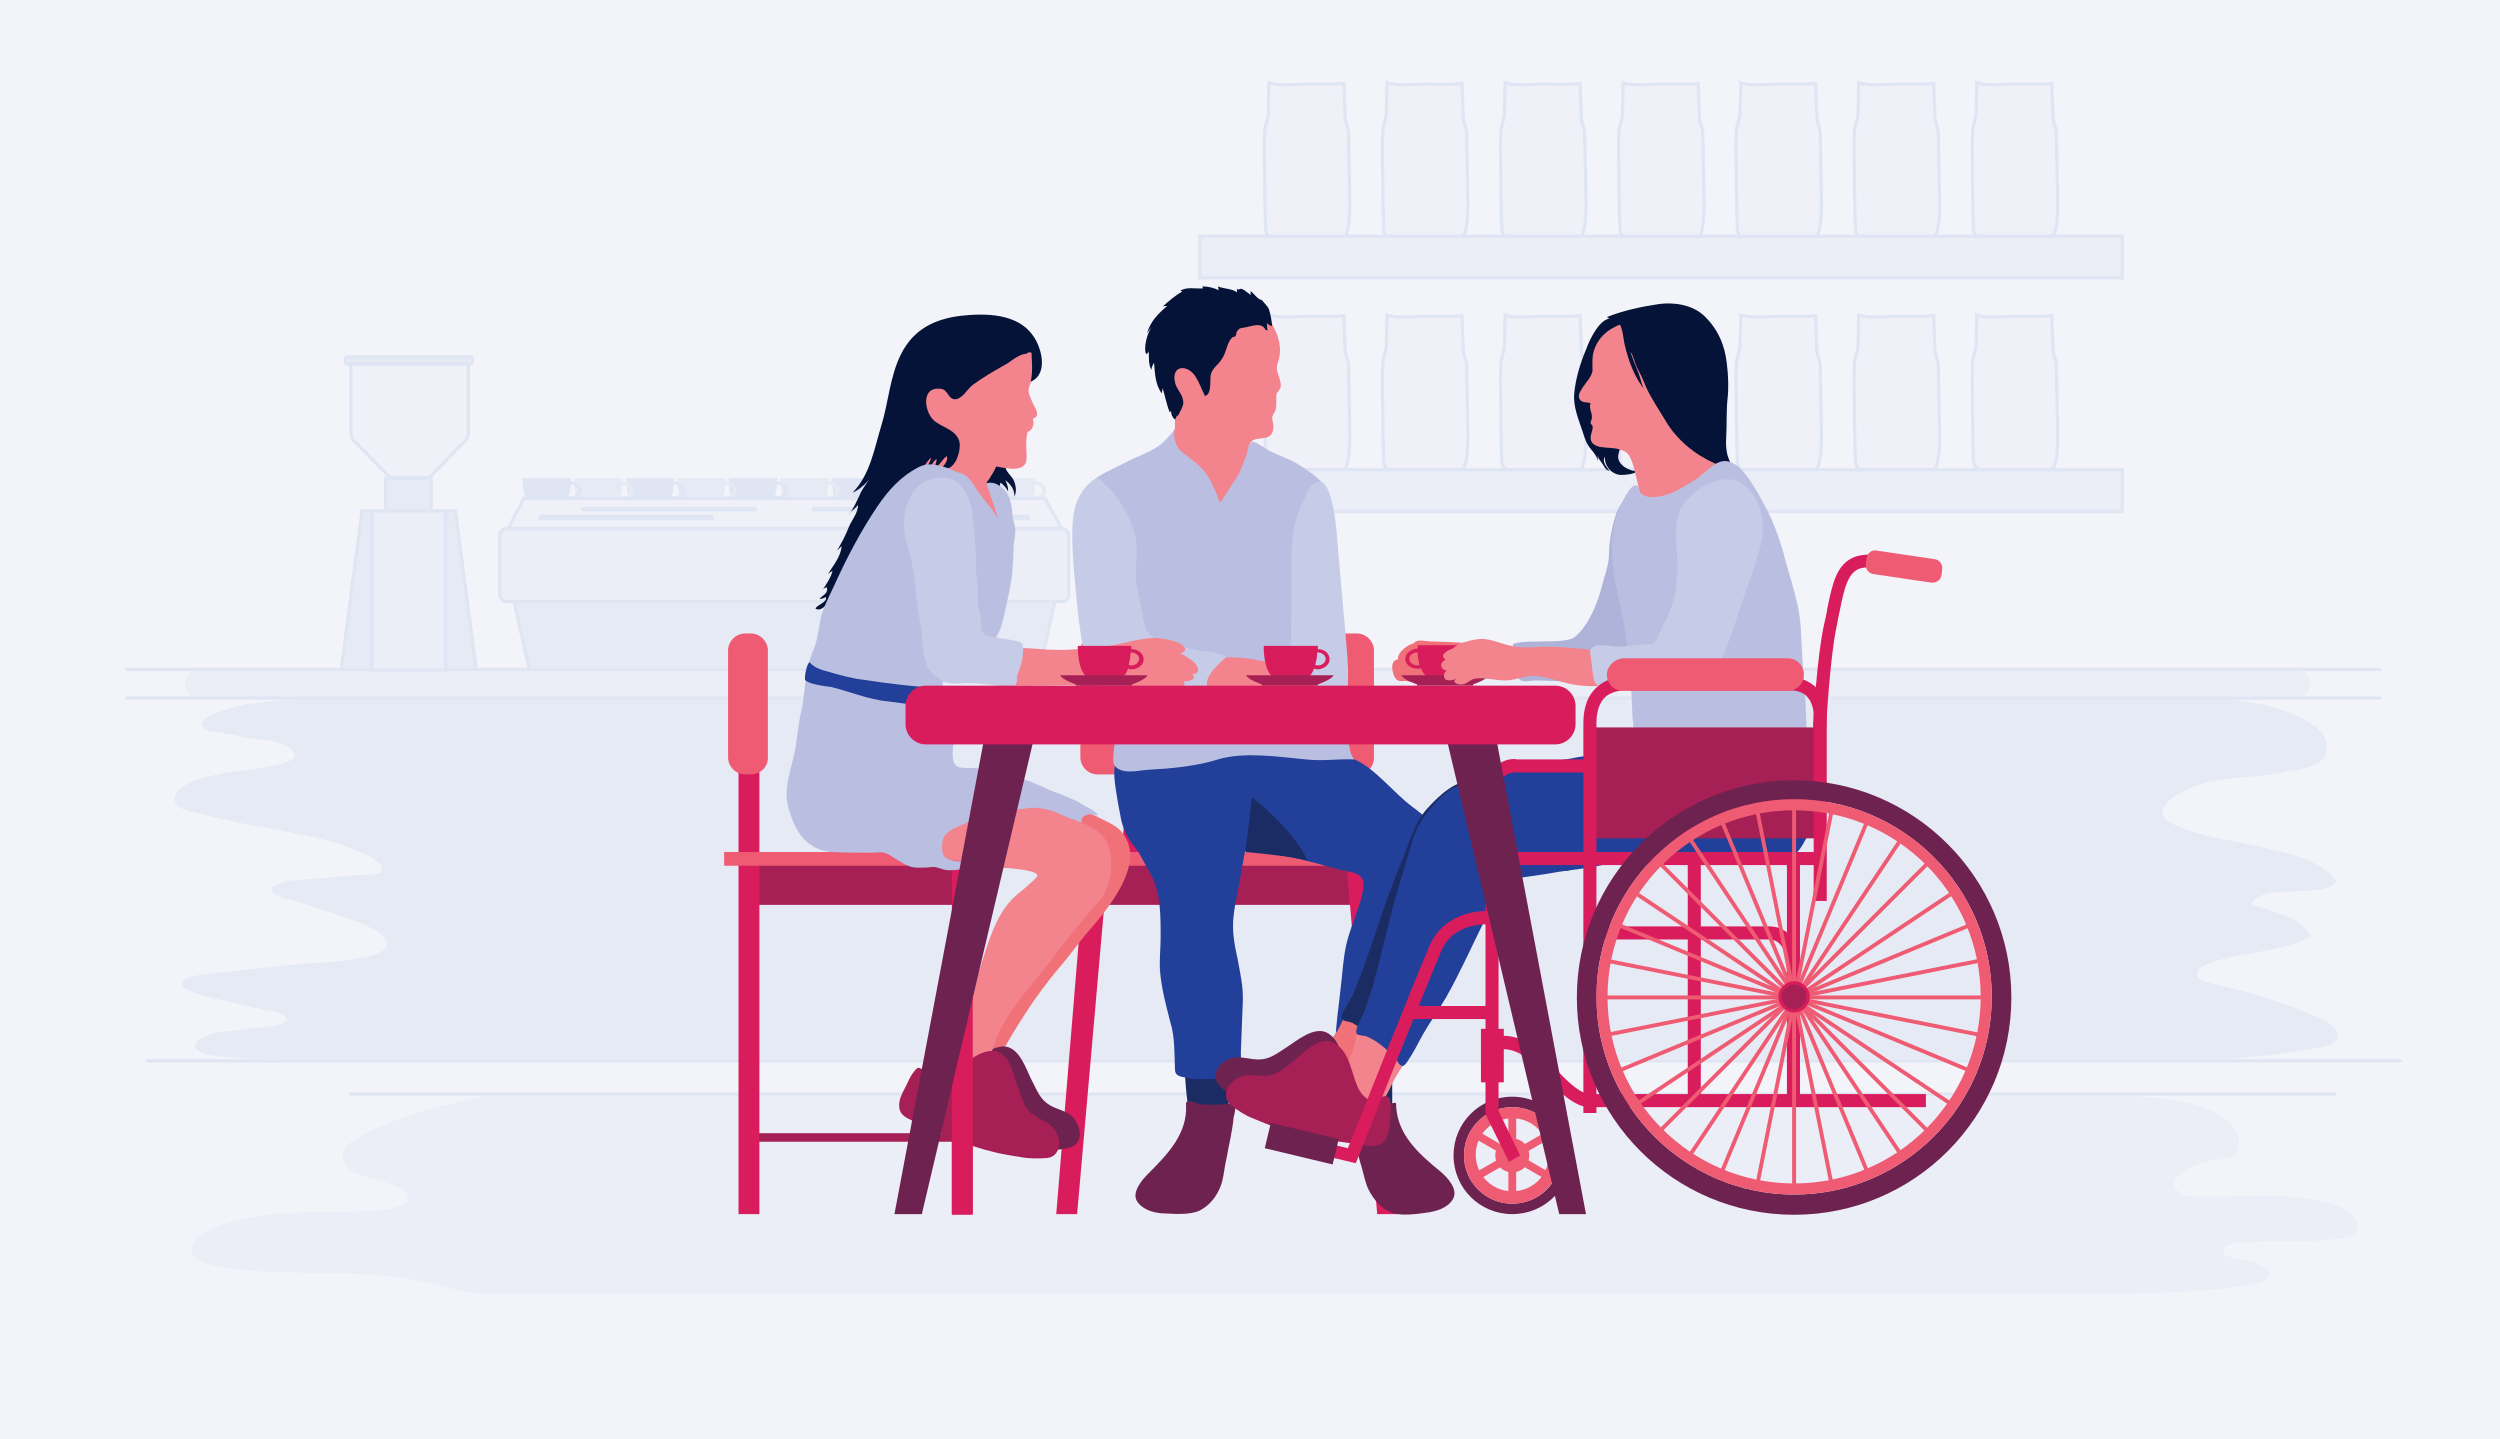 <?xml version="1.0" encoding="utf-8"?>
<!-- Generator: Adobe Illustrator 25.0.0, SVG Export Plug-In . SVG Version: 6.00 Build 0)  -->
<svg version="1.1" id="Layer_1" xmlns="http://www.w3.org/2000/svg" xmlns:xlink="http://www.w3.org/1999/xlink" x="0px" y="0px"
	 viewBox="0 0 383.2 220.6" style="enable-background:new 0 0 383.2 220.6;" xml:space="preserve">
<style type="text/css">
	.st0{fill:#F3F4FA;}
	.st1{fill:#EBEDF7;}
	.st2{fill:#F3F4FA;stroke:#E0E5F3;stroke-width:0.5;stroke-linecap:round;stroke-linejoin:round;stroke-miterlimit:10;}
	.st3{fill:#E6EAF5;}
	.st4{fill:#F0F1F8;stroke:#E0E5F3;stroke-width:0.5;stroke-miterlimit:10;}
	.st5{fill:#EBEDF7;stroke:#E0E5F3;stroke-width:0.5;stroke-miterlimit:10;}
	.st6{fill:#E6EAF5;stroke:#E0E5F3;stroke-width:0.5;stroke-miterlimit:10;}
	.st7{fill:#E0E5F3;}
	.st8{fill:#D91C5C;}
	.st9{fill:#A62055;}
	.st10{fill:#EF5B72;}
	.st11{fill:#F3848D;}
	.st12{fill:#BABFE1;}
	.st13{fill:#C6CCE7;}
	.st14{fill:#051338;}
	.st15{fill:#223F99;}
	.st16{fill:#1B2C65;}
	.st17{fill:#6D2250;}
	.st18{fill:#F17179;}
	.st19{fill:#AFB3DA;}
</style>
<g>
	<g>
		<rect x="0" y="0" class="st0" width="383.2" height="220.6"/>
		<path class="st1" d="M361.1,187.2c-0.5-1.4-2.1-2.2-3.6-2.6c-6.7-2.1-13.9-0.9-21-1.2c-0.8,0-1.5-0.1-2.2-0.5
			c-0.7-0.4-1.2-1.1-1-1.8c0.1-0.7,0.8-1.2,1.4-1.6c1.7-1,3.6-1.6,5.5-1.8c0.7-0.1,1.4-0.1,1.9-0.4c0.7-0.4,1.1-1.3,1.1-2.2
			c0-0.8-0.4-1.7-0.9-2.3c-1.7-2.2-4.5-3.3-7.2-3.8c-0.9-0.2-1.7-0.3-2.6-0.5c-5.2-0.7-10.5-0.6-15.7-0.6c-2.2,0-4.5,0-6.7,0
			c-3.4,0-6.7,0-10.1,0c-4.3,0-8.7,0-13,0c-5.1,0-10.3,0-15.4,0c-5.8,0-11.5,0-17.3,0c-6.2,0-12.5,0-18.7,0c-6.6,0-13.1,0-19.7,0
			c-6.7,0-13.4,0-20.1,0c-6.7,0-13.4,0-20.1,0c-6.5,0-13,0-19.5,0c-6.2,0-12.3,0-18.5,0c-5.7,0-11.3,0-17,0c-5,0-10,0-15,0
			c-4.2,0-8.4,0-12.5,0c-3.2,0-6.4,0-9.6,0c-2,0-4.1,0-6.1,0c-0.7,0-1.4,0-2.1,0c-1.3,0-2.4,0.5-3.8,0.8c-1.5,0.4-3.1,0.6-4.6,1
			c-3.1,0.8-6.1,1.8-9,3.1c-1.3,0.6-2.6,1.2-3.8,2c-1,0.7-1.9,1.8-1.6,3c0.3,1.4,1.9,2.1,3.3,2.5c1.4,0.4,2.8,0.8,4.2,1.3
			c0.6,0.2,1.3,0.4,1.8,0.9c0.5,0.5,0.7,1.3,0.3,1.8c-0.2,0.3-0.6,0.5-1,0.6c-1.4,0.5-2.9,0.6-4.3,0.7c-8.5,0.5-17.4-0.6-25.1,3.1
			c-0.7,0.3-1.4,0.7-1.9,1.3c-0.5,0.6-0.7,1.5-0.4,2.2c0.3,0.6,0.9,0.9,1.5,1.2c1.7,0.7,3.6,1,5.5,1.2c9.5,1,19.2-0.2,28.6,1.9
			c2.5,0.6,5,1.3,7.6,1.7c0.9,0.1,1.6,0.1,2.5,0.1c0.7,0,1.5,0,1.5,0h243.3h1.5c1.6,0,3.6,0,5.4,0c7.1-0.2,13.7-0.5,18.8-1.5
			c0.8-0.1,2.2-0.8,2.1-1.6c0-0.4-0.3-0.7-0.6-0.9c-1.6-1.1-3.7-1-5.6-1.7c-0.3-0.1-0.6-0.2-0.7-0.5c-0.2-0.4,0-0.9,0.3-1.1
			s0.8-0.3,1.2-0.4c5.6-0.7,11.4,0.1,17-0.9c0.8-0.2,1.8-0.5,2-1.3C361.3,187.9,361.3,187.5,361.1,187.2z"/>
		<line class="st2" x1="53.7" y1="167.7" x2="357.8" y2="167.7"/>
		<line class="st2" x1="22.6" y1="162.6" x2="367.9" y2="162.6"/>
	</g>
	<path class="st1" d="M30.5,107h321.4c1.2,0,2.2-1,2.2-2.2v0c0-1.2-1-2.2-2.2-2.2H30.5c-1.2,0-2.2,1-2.2,2.2v0
		C28.3,106,29.3,107,30.5,107z"/>
	<path class="st3" d="M52.1,129.4c-6.7-2.1-13.9-2.6-20.6-4.5c-1.3-0.4-5.4-0.6-4.6-2.9c0.5-1.7,3.3-2.5,4.7-2.9
		c3.6-0.9,7.3-1.1,11-1.9c1.1-0.3,3.5-0.8,2.2-2.2c-1.4-1.5-4.8-1.6-6.7-1.9c-1.4-0.2-2.8-0.6-4.2-0.8c-0.6-0.1-1.8-0.1-2.4-0.5
		c-2.9-2,6-3.8,6.6-3.9c3.4-0.5,7-0.7,10.4-0.8l0-0.1l1.4,0c0,0,0,0,0.1,0c0,0,0,0,0,0l139,0.2h146.4c0.2,0,0.5-0.1,0.7-0.1
		c0.4,0,0.9,0,1.5,0.1h2.6c5.3-0.2,18.7,3.1,16.2,8.6c-0.8,1.8-4.4,2.2-6,2.5c-4,0.9-8.2,0.7-12.3,1.7c-3.1,0.7-10.2,4.1-4.4,6.6
		c4.1,1.8,9.2,2.3,13.5,3.4c3.9,0.9,8.3,1.7,10.9,5c-0.8,1.7-4.6,1.5-6.2,1.6c-1.8,0.2-6-0.1-6.8,2c2.9,1.2,7.5,1.7,9.1,4.9
		c-2.7,1.6-6.4,2.1-9.5,2.7c-1.2,0.3-8.1,1.1-7.9,3.2c0.1,1.2,3.8,1.7,4.6,1.9c4.5,1.1,8.8,2.5,13.1,4.3c1.3,0.5,4.5,2,3.7,3.6
		c-0.6,1.2-2.6,1.4-3.6,1.5c-2.8,0.4-5.5,1-8.4,1.2c-3.6,0.3-7.2,0.7-10.7,0.5H42.4c0,0-0.1,0-0.1,0.1c-0.7,0-1.4,0-2.2-0.1h0l0,0
		c-2.2-0.1-4.6-0.3-6.7-0.5c-1.3-0.1-4.9-0.8-2.9-2.5c1.8-1.5,5.4-1.3,7.6-1.7c1.7-0.3,4.7-0.2,6-1.4c-0.8-1.2-2.7-1.3-4-1.6
		c-2.2-0.5-4.3-1-6.5-1.5c-0.8-0.2-6.8-1.4-5.6-2.8c0.8-1,4.2-1.1,5.4-1.3c3.7-0.4,7.4-0.8,11.1-1.2c3.4-0.4,6.9-0.3,10.3-1
		c1.1-0.2,3.8-0.5,4.4-1.8c0.9-2.3-5.8-4.3-7.2-4.8c-2-0.7-4-1.3-6-2c-0.9-0.3-3.3-0.6-4-1.3c-1.8-1.8,4.1-2.2,4.9-2.2
		c2.8-0.2,5.6-0.5,8.4-0.7c0.6,0,2.9,0.1,3.2-0.6C59.6,132,53.1,129.7,52.1,129.4z"/>
	<line class="st2" x1="19.5" y1="102.6" x2="364.8" y2="102.6"/>
	<line class="st2" x1="19.5" y1="107" x2="364.8" y2="107"/>
</g>
<g>
	<path class="st4" d="M194.5,12.7c0,0,0.8,0.3,2.6,0.3c1.8,0,3.2-0.2,4.5-0.1c1.3,0,3.8,0,4.4-0.1c0,0.9,0.2,4.8,0.2,5.4
		c0,0.6,0.5,1.4,0.5,2.1c0,0.7,0.2,9.2,0.2,10.9c0,1.7-0.1,3.1-0.3,3.9s-0.3,1.4-1.1,1.4s-10.2,0-10.2,0s-1.2,0.1-1.3-1.4
		c-0.1-1.5-0.2-10.9-0.2-12.2s0-3,0.2-3.7c0.2-0.7,0.3-0.9,0.4-1.8C194.4,16.3,194.5,13.1,194.5,12.7z"/>
	<path class="st4" d="M212.6,12.7c0,0,0.8,0.3,2.6,0.3c1.8,0,3.2-0.2,4.5-0.1s3.8,0,4.4-0.1c0,0.9,0.2,4.8,0.2,5.4
		c0,0.6,0.5,1.4,0.5,2.1c0,0.7,0.2,9.2,0.2,10.9c0,1.7-0.1,3.1-0.3,3.9s-0.3,1.4-1.1,1.4s-10.2,0-10.2,0s-1.2,0.1-1.3-1.4
		c-0.1-1.5-0.2-10.9-0.2-12.2c0-1.3,0-3,0.2-3.7c0.2-0.7,0.3-0.9,0.4-1.8C212.5,16.3,212.6,13.1,212.6,12.7z"/>
	<path class="st4" d="M230.7,12.7c0,0,0.8,0.3,2.6,0.3c1.8,0,3.2-0.2,4.5-0.1s3.8,0,4.4-0.1c0,0.9,0.2,4.8,0.2,5.4
		c0,0.6,0.5,1.4,0.5,2.1c0,0.7,0.2,9.2,0.2,10.9c0,1.7-0.1,3.1-0.3,3.9s-0.3,1.4-1.1,1.4s-10.2,0-10.2,0s-1.2,0.1-1.3-1.4
		c-0.1-1.5-0.2-10.9-0.2-12.2c0-1.3,0-3,0.2-3.7c0.2-0.7,0.3-0.9,0.4-1.8C230.6,16.3,230.7,13.1,230.7,12.7z"/>
	<path class="st4" d="M248.8,12.7c0,0,0.8,0.3,2.6,0.3c1.8,0,3.2-0.2,4.5-0.1c1.3,0,3.8,0,4.4-0.1c0,0.9,0.2,4.8,0.2,5.4
		c0,0.6,0.5,1.4,0.5,2.1c0,0.7,0.2,9.2,0.2,10.9c0,1.7-0.1,3.1-0.3,3.9s-0.3,1.4-1.1,1.4c-0.8,0-10.2,0-10.2,0s-1.2,0.1-1.3-1.4
		c-0.1-1.5-0.2-10.9-0.2-12.2c0-1.3,0-3,0.2-3.7c0.2-0.7,0.3-0.9,0.4-1.8C248.7,16.3,248.8,13.1,248.8,12.7z"/>
	<path class="st4" d="M266.8,12.7c0,0,0.8,0.3,2.6,0.3c1.8,0,3.2-0.2,4.5-0.1c1.3,0,3.8,0,4.4-0.1c0,0.9,0.2,4.8,0.2,5.4
		c0,0.6,0.5,1.4,0.5,2.1c0,0.7,0.2,9.2,0.2,10.9c0,1.7-0.1,3.1-0.3,3.9s-0.3,1.4-1.1,1.4c-0.8,0-10.2,0-10.2,0s-1.2,0.1-1.3-1.4
		c-0.1-1.5-0.2-10.9-0.2-12.2s0-3,0.2-3.7s0.3-0.9,0.4-1.8C266.7,16.3,266.9,13.1,266.8,12.7z"/>
	<path class="st4" d="M284.9,12.7c0,0,0.8,0.3,2.6,0.3c1.8,0,3.2-0.2,4.5-0.1c1.3,0,3.8,0,4.4-0.1c0,0.9,0.2,4.8,0.2,5.4
		c0,0.6,0.5,1.4,0.5,2.1c0,0.7,0.2,9.2,0.2,10.9c0,1.7-0.1,3.1-0.3,3.9s-0.3,1.4-1.1,1.4c-0.8,0-10.2,0-10.2,0s-1.2,0.1-1.3-1.4
		c-0.1-1.5-0.2-10.9-0.2-12.2c0-1.3,0-3,0.2-3.7c0.2-0.7,0.3-0.9,0.4-1.8C284.8,16.3,284.9,13.1,284.9,12.7z"/>
	<path class="st4" d="M303,12.7c0,0,0.8,0.3,2.6,0.3c1.8,0,3.2-0.2,4.5-0.1c1.3,0,3.8,0,4.4-0.1c0,0.9,0.2,4.8,0.2,5.4
		c0,0.6,0.5,1.4,0.5,2.1c0,0.7,0.2,9.2,0.2,10.9c0,1.7-0.1,3.1-0.3,3.9s-0.3,1.4-1.1,1.4c-0.8,0-10.2,0-10.2,0s-1.2,0.1-1.3-1.4
		c-0.1-1.5-0.2-10.9-0.2-12.2s0-3,0.2-3.7s0.3-0.9,0.4-1.8C302.9,16.3,303,13.1,303,12.7z"/>
</g>
<g>
	<path class="st4" d="M194.5,48.3c0,0,0.8,0.3,2.6,0.3c1.8,0,3.2-0.2,4.5-0.1c1.3,0,3.8,0,4.4-0.1c0,0.9,0.2,4.8,0.2,5.4
		c0,0.6,0.5,1.4,0.5,2.1c0,0.7,0.2,9.2,0.2,10.9c0,1.7-0.1,3.1-0.3,3.9s-0.3,1.4-1.1,1.4s-10.2,0-10.2,0s-1.2,0.1-1.3-1.4
		s-0.2-10.9-0.2-12.2s0-3,0.2-3.7c0.2-0.7,0.3-0.9,0.4-1.8C194.4,52,194.5,48.7,194.5,48.3z"/>
	<path class="st4" d="M212.6,48.3c0,0,0.8,0.3,2.6,0.3c1.8,0,3.2-0.2,4.5-0.1c1.3,0,3.8,0,4.4-0.1c0,0.9,0.2,4.8,0.2,5.4
		c0,0.6,0.5,1.4,0.5,2.1c0,0.7,0.2,9.2,0.2,10.9c0,1.7-0.1,3.1-0.3,3.9s-0.3,1.4-1.1,1.4s-10.2,0-10.2,0s-1.2,0.1-1.3-1.4
		s-0.2-10.9-0.2-12.2c0-1.3,0-3,0.2-3.7c0.2-0.7,0.3-0.9,0.4-1.8C212.5,52,212.6,48.7,212.6,48.3z"/>
	<path class="st4" d="M230.7,48.3c0,0,0.8,0.3,2.6,0.3c1.8,0,3.2-0.2,4.5-0.1c1.3,0,3.8,0,4.4-0.1c0,0.9,0.2,4.8,0.2,5.4
		c0,0.6,0.5,1.4,0.5,2.1c0,0.7,0.2,9.2,0.2,10.9c0,1.7-0.1,3.1-0.3,3.9s-0.3,1.4-1.1,1.4s-10.2,0-10.2,0s-1.2,0.1-1.3-1.4
		s-0.2-10.9-0.2-12.2c0-1.3,0-3,0.2-3.7c0.2-0.7,0.3-0.9,0.4-1.8C230.6,52,230.7,48.7,230.7,48.3z"/>
	<path class="st4" d="M248.8,48.3c0,0,0.8,0.3,2.6,0.3c1.8,0,3.2-0.2,4.5-0.1c1.3,0,3.8,0,4.4-0.1c0,0.9,0.2,4.8,0.2,5.4
		c0,0.6,0.5,1.4,0.5,2.1c0,0.7,0.2,9.2,0.2,10.9c0,1.7-0.1,3.1-0.3,3.9s-0.3,1.4-1.1,1.4c-0.8,0-10.2,0-10.2,0s-1.2,0.1-1.3-1.4
		s-0.2-10.9-0.2-12.2c0-1.3,0-3,0.2-3.7c0.2-0.7,0.3-0.9,0.4-1.8C248.7,52,248.8,48.7,248.8,48.3z"/>
	<path class="st4" d="M266.8,48.3c0,0,0.8,0.3,2.6,0.3c1.8,0,3.2-0.2,4.5-0.1c1.3,0,3.8,0,4.4-0.1c0,0.9,0.2,4.8,0.2,5.4
		c0,0.6,0.5,1.4,0.5,2.1c0,0.7,0.2,9.2,0.2,10.9c0,1.7-0.1,3.1-0.3,3.9s-0.3,1.4-1.1,1.4c-0.8,0-10.2,0-10.2,0s-1.2,0.1-1.3-1.4
		c-0.1-1.5-0.2-10.9-0.2-12.2s0-3,0.2-3.7c0.2-0.7,0.3-0.9,0.4-1.8C266.7,52,266.9,48.7,266.8,48.3z"/>
	<path class="st4" d="M284.9,48.3c0,0,0.8,0.3,2.6,0.3c1.8,0,3.2-0.2,4.5-0.1c1.3,0,3.8,0,4.4-0.1c0,0.9,0.2,4.8,0.2,5.4
		c0,0.6,0.5,1.4,0.5,2.1c0,0.7,0.2,9.2,0.2,10.9c0,1.7-0.1,3.1-0.3,3.9s-0.3,1.4-1.1,1.4c-0.8,0-10.2,0-10.2,0s-1.2,0.1-1.3-1.4
		c-0.1-1.5-0.2-10.9-0.2-12.2c0-1.3,0-3,0.2-3.7c0.2-0.7,0.3-0.9,0.4-1.8C284.8,52,284.9,48.7,284.9,48.3z"/>
	<path class="st4" d="M303,48.3c0,0,0.8,0.3,2.6,0.3c1.8,0,3.2-0.2,4.5-0.1c1.3,0,3.8,0,4.4-0.1c0,0.9,0.2,4.8,0.2,5.4
		c0,0.6,0.5,1.4,0.5,2.1c0,0.7,0.2,9.2,0.2,10.9c0,1.7-0.1,3.1-0.3,3.9S314.8,72,314,72c-0.8,0-10.2,0-10.2,0s-1.2,0.1-1.3-1.4
		c-0.1-1.5-0.2-10.9-0.2-12.2s0-3,0.2-3.7c0.2-0.7,0.3-0.9,0.4-1.8C302.9,52,303,48.7,303,48.3z"/>
</g>
<rect x="183.9" y="72" class="st5" width="141.4" height="6.4"/>
<rect x="183.9" y="36.2" class="st5" width="141.4" height="6.4"/>
<rect x="57" y="78.3" class="st5" width="11.4" height="24.4"/>
<polygon class="st6" points="68.3,78.3 69.8,78.3 73,102.6 68.3,102.6 "/>
<polygon class="st6" points="57,78.3 55.5,78.3 52.3,102.6 57,102.6 "/>
<rect x="59.1" y="73.3" class="st6" width="7" height="5"/>
<path class="st6" d="M72,55.8H53.3c-0.2,0-0.4-0.2-0.4-0.4v-0.3c0-0.2,0.2-0.4,0.4-0.4H72c0.2,0,0.4,0.2,0.4,0.4v0.3
	C72.5,55.6,72.3,55.8,72,55.8z"/>
<path class="st4" d="M62.9,55.8h-0.4h-8.7c0,0,0,9.3,0,10.5c0,1.2,0.9,1.7,0.9,1.7l5.1,5.2h2.8h0.4h2.8l5.1-5.2c0,0,0.9-0.5,0.9-1.7
	c0-1.2,0-10.5,0-10.5H62.9z"/>
<path class="st3" d="M158.7,73.8C158.7,73.8,158.7,73.8,158.7,73.8c0-0.3,0-0.5,0-0.5h-3.5h-0.4h-3.5c0,0-0.1,3.5,1.4,4.4
	c0.6,0,1.3,0,1.8,0c0.6,0,1,0,1,0c0.5,0,1.1,0,1.8,0c0.4-0.2,0.7-0.7,0.9-1.3c0.2,0,0.3,0.1,0.5,0.1c0.9,0,1.7-0.6,1.7-1.3
	S159.6,73.8,158.7,73.8z M158.7,76.1c-0.1,0-0.2,0-0.3-0.1c0.2-0.6,0.2-1.2,0.3-1.7c0,0,0,0,0,0c0.6,0,1.1,0.4,1.1,0.9
	S159.3,76.1,158.7,76.1z"/>
<path class="st7" d="M150.8,73.8C150.7,73.8,150.7,73.8,150.8,73.8c0-0.3,0-0.5,0-0.5h-3.5h-0.4h-3.5c0,0-0.1,3.5,1.4,4.4
	c0.6,0,1.3,0,1.8,0c0.6,0,1,0,1,0c0.5,0,1.1,0,1.8,0c0.4-0.2,0.7-0.7,0.9-1.3c0.2,0,0.3,0.1,0.5,0.1c0.9,0,1.7-0.6,1.7-1.3
	S151.7,73.8,150.8,73.8z M150.8,76.1c-0.1,0-0.2,0-0.3-0.1c0.2-0.6,0.2-1.2,0.3-1.7c0,0,0,0,0,0c0.6,0,1.1,0.4,1.1,0.9
	S151.4,76.1,150.8,76.1z"/>
<path class="st3" d="M142.8,73.8C142.8,73.8,142.8,73.8,142.8,73.8c0-0.3,0-0.5,0-0.5h-3.5H139h-3.5c0,0-0.1,3.5,1.4,4.4
	c0.6,0,1.3,0,1.8,0c0.6,0,1,0,1,0c0.5,0,1.1,0,1.8,0c0.4-0.2,0.7-0.7,0.9-1.3c0.2,0,0.3,0.1,0.5,0.1c0.9,0,1.7-0.6,1.7-1.3
	S143.8,73.8,142.8,73.8z M142.8,76.1c-0.1,0-0.2,0-0.3-0.1c0.2-0.6,0.2-1.2,0.3-1.7c0,0,0,0,0,0c0.6,0,1.1,0.4,1.1,0.9
	S143.5,76.1,142.8,76.1z"/>
<path class="st7" d="M134.9,73.8C134.9,73.8,134.9,73.8,134.9,73.8c0-0.3,0-0.5,0-0.5h-3.5h-0.4h-3.5c0,0-0.1,3.5,1.4,4.4
	c0.6,0,1.3,0,1.8,0c0.6,0,1,0,1,0c0.5,0,1.1,0,1.8,0c0.4-0.2,0.7-0.7,0.9-1.3c0.2,0,0.3,0.1,0.5,0.1c0.9,0,1.7-0.6,1.7-1.3
	S135.9,73.8,134.9,73.8z M134.9,76.1c-0.1,0-0.2,0-0.3-0.1c0.2-0.6,0.2-1.2,0.3-1.7c0,0,0,0,0,0c0.6,0,1.1,0.4,1.1,0.9
	S135.6,76.1,134.9,76.1z"/>
<path class="st3" d="M127,73.8C127,73.8,127,73.8,127,73.8c0-0.3,0-0.5,0-0.5h-3.5h-0.4h-3.5c0,0-0.1,3.5,1.4,4.4c0.6,0,1.3,0,1.8,0
	c0.6,0,1,0,1,0c0.5,0,1.1,0,1.8,0c0.4-0.2,0.7-0.7,0.9-1.3c0.2,0,0.3,0.1,0.5,0.1c0.9,0,1.7-0.6,1.7-1.3S128,73.8,127,73.8z
	 M127,76.1c-0.1,0-0.2,0-0.3-0.1c0.2-0.6,0.2-1.2,0.3-1.7c0,0,0,0,0,0c0.6,0,1.1,0.4,1.1,0.9S127.6,76.1,127,76.1z"/>
<path class="st7" d="M119.1,73.8C119.1,73.8,119.1,73.8,119.1,73.8c0-0.3,0-0.5,0-0.5h-3.5h-0.4h-3.5c0,0-0.1,3.5,1.4,4.4
	c0.6,0,1.3,0,1.8,0c0.6,0,1,0,1,0c0.5,0,1.1,0,1.8,0c0.4-0.2,0.7-0.7,0.9-1.3c0.2,0,0.3,0.1,0.5,0.1c0.9,0,1.7-0.6,1.7-1.3
	S120.1,73.8,119.1,73.8z M119.1,76.1c-0.1,0-0.2,0-0.3-0.1c0.2-0.6,0.2-1.2,0.3-1.7c0,0,0,0,0,0c0.6,0,1.1,0.4,1.1,0.9
	S119.7,76.1,119.1,76.1z"/>
<path class="st3" d="M111.2,73.8C111.2,73.8,111.2,73.8,111.2,73.8c0-0.3,0-0.5,0-0.5h-3.5h-0.4h-3.5c0,0-0.1,3.5,1.4,4.4
	c0.6,0,1.3,0,1.8,0c0.6,0,1,0,1,0c0.5,0,1.1,0,1.8,0c0.4-0.2,0.7-0.7,0.9-1.3c0.2,0,0.3,0.1,0.5,0.1c0.9,0,1.7-0.6,1.7-1.3
	S112.1,73.8,111.2,73.8z M111.2,76.1c-0.1,0-0.2,0-0.3-0.1c0.2-0.6,0.2-1.2,0.3-1.7c0,0,0,0,0,0c0.6,0,1.1,0.4,1.1,0.9
	S111.8,76.1,111.2,76.1z"/>
<path class="st7" d="M103.3,73.8C103.3,73.8,103.3,73.8,103.3,73.8c0-0.3,0-0.5,0-0.5h-3.5h-0.4H96c0,0-0.1,3.5,1.4,4.4
	c0.6,0,1.3,0,1.8,0c0.6,0,1,0,1,0c0.5,0,1.1,0,1.8,0c0.4-0.2,0.7-0.7,0.9-1.3c0.2,0,0.3,0.1,0.5,0.1c0.9,0,1.7-0.6,1.7-1.3
	S104.2,73.8,103.3,73.8z M103.3,76.1c-0.1,0-0.2,0-0.3-0.1c0.2-0.6,0.2-1.2,0.3-1.7c0,0,0,0,0,0c0.6,0,1.1,0.4,1.1,0.9
	S103.9,76.1,103.3,76.1z"/>
<path class="st3" d="M95.4,73.8C95.4,73.8,95.4,73.8,95.4,73.8c0-0.3,0-0.5,0-0.5h-3.5h-0.4h-3.5c0,0-0.1,3.5,1.4,4.4
	c0.6,0,1.3,0,1.8,0c0.6,0,1,0,1,0c0.5,0,1.1,0,1.8,0c0.4-0.2,0.7-0.7,0.9-1.3c0.2,0,0.3,0.1,0.5,0.1c0.9,0,1.7-0.6,1.7-1.3
	S96.3,73.8,95.4,73.8z M95.4,76.1c-0.1,0-0.2,0-0.3-0.1c0.2-0.6,0.2-1.2,0.3-1.7c0,0,0,0,0,0c0.6,0,1.1,0.4,1.1,0.9
	S96,76.1,95.4,76.1z"/>
<path class="st7" d="M87.5,73.8C87.5,73.8,87.5,73.8,87.5,73.8c0-0.3,0-0.5,0-0.5H84h-0.4h-3.5c0,0-0.1,3.5,1.4,4.4
	c0.6,0,1.3,0,1.8,0c0.6,0,1,0,1,0c0.5,0,1.1,0,1.8,0c0.4-0.2,0.7-0.7,0.9-1.3c0.2,0,0.3,0.1,0.5,0.1c0.9,0,1.7-0.6,1.7-1.3
	S88.4,73.8,87.5,73.8z M87.5,76.1c-0.1,0-0.2,0-0.3-0.1c0.2-0.6,0.2-1.2,0.3-1.7c0,0,0,0,0,0c0.6,0,1.1,0.4,1.1,0.9
	S88.1,76.1,87.5,76.1z"/>
<path class="st5" d="M162.7,92.2h-85c-0.6,0-1.1-0.5-1.1-1.1v-9c0-0.6,0.5-1.1,1.1-1.1h85c0.6,0,1.1,0.5,1.1,1.1v9
	C163.9,91.7,163.4,92.2,162.7,92.2z"/>
<polygon class="st6" points="124.4,92.2 116.1,92.2 78.8,92.2 81.1,102.6 116.1,102.6 124.4,102.6 159.4,102.6 161.7,92.2 "/>
<polygon class="st4" points="124.5,81 116,81 77.9,81 80.3,76.4 116,76.4 124.5,76.4 160.2,76.4 162.7,81 "/>
<g>
	<path class="st7" d="M109.2,79.7H82.8c-0.1,0-0.3-0.1-0.3-0.3v-0.2c0-0.1,0.1-0.3,0.3-0.3h26.3c0.1,0,0.3,0.1,0.3,0.3v0.2
		C109.4,79.5,109.3,79.7,109.2,79.7z"/>
	<path class="st7" d="M115.8,78.4H89.4c-0.1,0-0.3-0.1-0.3-0.3V78c0-0.1,0.1-0.3,0.3-0.3h26.3c0.1,0,0.3,0.1,0.3,0.3v0.2
		C116,78.3,115.9,78.4,115.8,78.4z"/>
	<path class="st7" d="M131.3,79.7h26.3c0.1,0,0.3-0.1,0.3-0.3v-0.2c0-0.1-0.1-0.3-0.3-0.3h-26.3c-0.1,0-0.3,0.1-0.3,0.3v0.2
		C131.1,79.5,131.2,79.7,131.3,79.7z"/>
	<path class="st7" d="M124.7,78.4h26.3c0.1,0,0.3-0.1,0.3-0.3V78c0-0.1-0.1-0.3-0.3-0.3h-26.3c-0.1,0-0.3,0.1-0.3,0.3v0.2
		C124.5,78.3,124.6,78.4,124.7,78.4z"/>
</g>
<g>
	<g>
		<polygon class="st8" points="171.5,135.8 174.9,136.8 177.7,105.2 174.3,102 		"/>
		<polygon class="st8" points="204.7,135.7 201.2,136 198.5,105.2 201.9,102 		"/>
		<polygon class="st9" points="208.6,138.7 167.6,138.7 168.2,131.6 208,131.6 		"/>
		<polygon class="st8" points="161.9,186.1 165.1,186.1 169.9,131.6 166.4,131.6 		"/>
		<polygon class="st8" points="214.3,186.1 211.1,186.1 206.3,131.6 209.8,131.6 		"/>
		<rect x="164.4" y="130.6" class="st10" width="47.3" height="2.1"/>
		<path class="st10" d="M208,118.7h-39.8c-1.4,0-2.6-1.2-2.6-2.6V99.7c0-1.4,1.2-2.6,2.6-2.6H208c1.4,0,2.6,1.2,2.6,2.6v16.5
			C210.6,117.6,209.4,118.7,208,118.7z"/>
	</g>
	<path class="st11" d="M178.9,69.3c0-0.1-0.4,5.9,1.2,4.7c-0.3,1.2,0.5-4.6,2-3.6c1.6,1.1,2.6,2.2,3.4,4c0.3,0.6,0.7,2.8,1.3,3
		c1,0.3,2.7-2.3,3.3-3c1.6-2,0.7-4,1.4-6.2c0.6-1.9,3.6,0.1,3.7-2.8c0-0.5-0.2-0.9-0.2-1.4c0-0.3,0.4-0.8,0.5-1.1
		c0.3-0.9,0-1.9,0.2-2.6c0.1-0.2,0.5-0.5,0.6-1c0.1-0.5-0.1-1-0.2-1.4c-0.3-1-0.6-1.3-0.2-2.4c0.7-2.1,0.1-4-0.9-5.8
		c-1.5-2.7-5.5-2.3-8.1-1.8c-2.8,0.5-8.9,3.5-8.7,7.1c0.1,1.9,1.1,3.4,1.7,5.1c0.4,1.1,0.1,2.5,0.2,3.7c0,0.5,0,1.3,0,1.9
		C179.9,65.8,178.9,68.9,178.9,69.3z"/>
	<path class="st12" d="M166.5,77.3c-0.9-0.6,0.3-3,0.9-3.5c1.3-1.2,3-1.8,4.5-2.6c2.1-1.2,4.8-1.9,6.5-3.5c0.6-0.6,1.1-1.2,1.6-1.8
		c-0.3,3.8,2.4,3.5,4.8,6.6c0.8,1.1,1.7,3.1,2.2,4.6c1.7-2.5,1.2-1.9,2.5-3.8c0.7-1.1,1-2.2,1.5-3.4c0.2-0.6,0.4-2.1,1-2.2
		c0.4,0,1.3,0.6,1.6,0.8c0.6,0.3,1,0.7,1.6,0.9c1.3,0.6,2.8,1.1,4,1.9c1.4,0.9,2.8,1.8,3.8,3.1c0.6,0.9,0.6,1.7,0.1,2.6
		c-0.8,1.7-1.3,3.6-1.8,5.4c-1.3,4.1-1.4,8.6-1.8,12.8c-0.3,2.9-0.3,6-0.2,8.9c0.1,1.4,0.2,2.8,0.2,4.2c0,1-0.5,0.7-1.6,0.7
		c-3.3,0-6.6-0.3-9.9-0.5c-3-0.3-5.9,0-8.9,0.3c-1,0.1-3.3,1.1-4.2,0.5c-0.4-0.2-0.5-0.8-0.6-1.3c-0.3-1.3-0.4-2.5-0.5-3.8
		c-0.2-2.5-0.6-5.1-0.8-7.6c-0.2-2.5-0.6-5.1-1.4-7.5c-0.9-2.5-1.9-4.9-3.2-7.3c-0.5-1-1.2-2-1.6-3.1
		C166.6,78.3,166.4,77.6,166.5,77.3z"/>
	<path class="st13" d="M201.7,74c-0.8,0.3-1.3,1.4-1.6,2.1c-0.7,1.4-1.4,3.1-1.7,4.6c-0.6,2.7-0.4,5.4-0.4,8.1
		c0,3.1-0.1,6.2-0.1,9.4c0,1.8,0,3.5,0,5.3c0,1.1-0.5,3.4,0.1,4.3c0.5,0.8,2.4,1,3.2,1c1,0,2.1-0.1,3.1-0.2c0.6-0.1,1.4-0.1,1.8-0.6
		c0.6-0.7,0.5-2.4,0.5-3.3c0.1-1.5,0-2.9-0.1-4.4c-0.5-6.2-1.1-12.3-1.6-18.5C204.8,80.6,204.1,72.6,201.7,74z"/>
	<path class="st11" d="M186.6,100.9c-1.2,0.7-3.5,3.1-2.9,4.8c0.3,0.8,1.7,0.6,2.4,0.6c0.9,0,1.7,0,2.7,0c3.2,0,6.3-0.4,9.4-0.6
		c0.7,0,2.1,0.2,2.7-0.1c0.4-0.2,0.7-1.2,0.4-1.7c-0.3-0.3-0.8-0.3-1.2-0.4c-0.4-0.1-0.8-0.4-1.2-0.6c-1.4-0.5-2.8-1-4.2-1.3
		c-1.6-0.4-3.2-0.7-4.8-0.8C188.8,100.8,187,100.6,186.6,100.9z"/>
	<path class="st14" d="M180.5,63.7c0,0.3,0.4-0.7,0.6-1c0.2-0.5,0.4-0.9,0.2-1.5c-0.2-1-1-1.6-1.2-2.6c-0.6-2.7,2-2.8,3.2-0.8
		c0.6,1,0.9,1.9,1.4,2.9c1.1-0.3,0.7-2.4,0.9-3.3c0.3-1.1,1.1-1.4,1.7-2.4c0.7-1,0.7-2.3,1.5-3.2c0.1-0.2,0.4-0.1,0.6-0.3
		c0.1-0.2,0.1-0.6,0.2-0.7c0.4-0.5,0.4-0.5,1.2-0.6c1.1-0.2,2.6-0.9,3.2,0.4c0,0,0.3,0,0.3,0c-0.1-0.3-0.1-0.7-0.1-1.1
		c0.2,0.3,0.5,0.4,0.8,0.5c-0.1-0.9-0.2-1.7-0.5-2.6c-0.3-0.7-1-1.1-1.3-1.8c0,0,0.2,0.3,0.2,0.4c-0.6-0.1-1.2-1-1.7-1.4
		c0,0.2,0,0.4,0,0.6c-0.5-0.3-1.4-1.3-1.8-0.8c-0.1,0-0.1-0.1-0.3-0.1c0,0.2,0,0.4,0,0.5c-0.8-0.6-2-0.5-2.9-0.9
		c0.1,0.2,0,0.4,0.1,0.6c-0.7-0.4-1.7-0.6-2.5-0.6c0,0.1,0.1,0.2,0.1,0.3c-1.1,0.1-2.6-0.3-3.5,0.4c0.1,0,0.2,0,0.3,0.1
		c-1.1,0.6-2.1,1.5-3,2.3c0.2-0.1,0.6-0.1,0.7-0.1c-1.5,1.3-2.5,2.3-3.1,4.2c0.2-0.3,0.4-0.6,0.7-0.9c-0.6,0.7-1.3,3.2-0.8,4.1
		c0.3-0.3,0.4-0.2,0.4-0.7c0,0.9-0.1,2.3,0.4,3.1c0-0.4,0.2-0.8,0.4-1.1c0.1,1.5,0.2,3.5,1.2,4.7c0-0.3,0.1-0.6,0.1-0.8
		c0.4,1.2,0.6,2.5,1.1,3.7c0.1-0.1,0.1-0.1,0.2-0.2c0,0.5,0.2,1,0.6,1.3C180.4,63.9,180.3,63.7,180.5,63.7z"/>
	<path class="st13" d="M185.3,105.7c-1.3-1.5,1.6-4.1,2.7-5c-1.3-0.9-3.7-0.8-5.3-1.2c-1.4-0.3-2.8-0.9-4.2-1.2
		c-1.1-0.2-2.2-0.6-2.7-1.6c-0.6-1.3-0.7-3-1-4.4c-0.3-1.4-0.7-2.8-0.7-4.2c0-1.5,0.2-3.1,0.1-4.7c-0.2-1.8-0.9-3.6-1.8-5.2
		c-0.8-1.5-1.6-2.7-2.9-3.8c-0.6-0.5-0.9-1.3-1.7-0.9c-0.8,0.3-1.8,1.6-2.2,2.3c-0.9,1.5-1.1,2.9-1.2,4.6c-0.2,4.3,0.4,9,0.8,13.3
		c0.2,1.9,0.5,3.8,0.8,5.8c0.2,1.4,0.5,2.8,1.1,4c0.7,1.2,1.5,1.6,2.8,1.8c1.7,0.2,3.3,0.4,5,0.5c1.7,0.1,3.4,0.1,5.1,0.1
		c1.4,0,2.9,0.3,4.3,0.2C184.6,105.9,185.1,105.7,185.3,105.7z"/>
	<path class="st15" d="M188.8,112.1c0.7-0.2,1.8-0.2,2.6,0c1.5,0.3,2.2,0.7,3.6,1.1c1.5,0.4,3.2-0.2,4.7,0c2.2,0.4,5.8,2.3,7.9,3.2
		c3.1,1.3,6.1,5.2,8.8,7.2c2.4,1.8,4.8,3.7,5.1,6.7c0.2,2.4-0.8,4.7-1.6,7c-1.5,4.6-3.4,9-4.9,13.6c-1,3.2-1.8,6.6-1.8,10
		c0,1.7,0.1,3.4,0,5.1c-2-0.5-4.5-0.6-6.7-0.9c-2-0.3-1.9-1.4-1.9-3.2c0-4.1,0.7-8.2,1.1-12.3c0.2-2.1,0.4-4.3,1.1-6.4
		c0.7-2.4,2.2-5.4,2.2-7.8c-0.1-1.7-2.3-1.8-3.7-2.1c-3.3-0.9-6.6-1.9-10.1-2.4c-2.5-0.4-5.1-0.4-7.6-0.9c-3.6-0.6-3.2-5.2-3-7.9
		c0.1-1.9-0.7-9,1.7-10.1c-0.1,0,1.8,0,1.8,0C188.3,111.9,188.6,112.2,188.8,112.1z"/>
	<path class="st16" d="M213.5,159.6c0.2,0.6,0,1.4-0.1,2c0,0.9,0,1.8,0,2.7c0,1.5,0,3,0,4.5c0,0.5,0.1,1.5-0.2,2
		c-0.2,0.4-0.9,0.6-1.3,0.8c-0.9,0.5-2.6,0.9-3.6,0.5c-0.6-0.2-0.8-0.8-1-1.4c-0.4-1.4-0.7-2.9-1-4.4c-0.3-1.8-0.8-3.5-1-5.3
		c-0.1-0.7-0.5-2.2,0.2-2.8c0.7-0.6,2.4-0.4,3.3-0.5c1-0.1,2.4-0.4,3.3-0.1C213.6,158.2,213.6,159.2,213.5,159.6z"/>
	<path class="st16" d="M181.2,159.6c-0.1,0.6,0.2,1.3,0.2,2c0.1,0.9,0.1,1.8,0.2,2.7c0.1,1.5,0.2,3,0.4,4.5c0.1,0.5,0,1.5,0.3,2
		c0.3,0.4,1,0.5,1.3,0.7c1,0.4,2.6,0.7,3.6,0.2c0.6-0.3,0.7-0.8,0.9-1.4c0.3-1.4,0.5-3,0.6-4.5c0.2-1.8,0.5-3.5,0.6-5.3
		c0-0.7,0.3-2.2-0.5-2.7c-0.8-0.5-2.5-0.2-3.3-0.3c-1,0-2.4-0.2-3.3,0.2C180.9,158.2,181.1,159.2,181.2,159.6z"/>
	<path class="st15" d="M172.2,110.9c-0.6,0.5-0.7,4.7-1,5.4c-0.6,1.1-0.4,3.3-0.2,4.5c0.3,1.9,0.4,2.6,0.8,4.6
		c0.3,1.6,1.1,3.2,2.1,4.4c0.8,0.9,1.6,2.7,2.2,3.7c1.9,3,1.8,7,1.8,10.3c0,1.6-0.2,3.3-0.1,4.9c0.2,2.7,0.9,5.3,1.6,8
		c0.7,2.3,0.6,4.8,0.7,7.2c0,1,0.7,1.1,1.8,1.3c1.3,0.3,2.6,0.2,4,0.2c1.1,0,2.3,0.5,3.5,0.2c0.6-0.1,0.5-0.1,0.6-0.6
		c0.3-1.1,0.2-2.6,0.2-3.8c0.1-2.6,0.2-5.2,0.3-7.7c0.1-2.2-0.4-4.3-0.8-6.5c-0.5-2.3-0.9-4.4-0.6-6.7c0.2-1.9,0.7-3.8,1-5.7
		c0.6-3.9,1.6-7.6,1.8-11.6c0.1-3-0.4-5.3-3.9-6.6c-2.9-1,0.3-4.7-2.8-5.1c-1.4-0.2-8.3-0.9-9.5,0
		C175.3,111.8,172.1,110.6,172.2,110.9z"/>
	<path class="st12" d="M171.3,111.9c-0.2,0.6-1,4.7-0.5,5.4c1.1,1.5,3.6,0.8,5.1,0.7c3.5-0.2,7.3-0.5,10.8-1.6c4-1.2,9.2-0.4,13.4,0
		c3,0.3,4.6-0.1,7.5,0c-1.1-1.2-0.5-3.3-1.8-4.3c-1.6-1.2-2.9-0.5-5-0.8c-3.8-0.7-7.7,0.1-11.5-0.2c-3.9-0.2-7.8-0.2-11.6-0.1
		C176.1,111,171.4,110.6,171.3,111.9z"/>
	<path class="st17" d="M181.8,169.4c0.2,4.4-2.8,7.5-5.8,10.5c-1,1-2.7,3-1.6,4.4c1,1.3,2.8,1.7,4.3,1.7c1.5,0.1,3.7,0.2,5.1-0.4
		c1.6-0.8,2.7-2.2,3.3-3.8c0.4-1,0.5-2.2,0.7-3.3c0.3-1.3,0.5-2.7,0.8-4c0.2-1.1,0.4-2.2,0.5-3.3c0.1-0.4,0.4-1.3,0.1-1.7
		c-0.4-0.5-1.5-0.3-2-0.2c-1.1,0-2.3,0.1-3.4-0.1c-0.4-0.1-1.2-0.5-1.5-0.4C181.7,168.9,181.8,169,181.8,169.4z"/>
	<path class="st17" d="M214,169.5c0.2,4.4,3.4,7.3,6.7,10c1.1,0.9,2.9,2.8,2,4.3c-0.8,1.4-2.6,1.9-4.2,2.1c-1.4,0.2-3.7,0.5-5.1,0
		c-1.7-0.6-2.8-2-3.6-3.5c-0.5-1-0.7-2.1-1-3.2c-0.4-1.3-0.7-2.6-1.1-3.9c-0.3-1.1-0.6-2.2-0.8-3.3c-0.1-0.4-0.5-1.3-0.2-1.7
		c0.4-0.5,1.4-0.4,1.9-0.4c1.1,0,2.3,0,3.4-0.3c0.4-0.1,1.2-0.6,1.5-0.5C214.1,168.9,214,169.2,214,169.5z"/>
	<path class="st18" d="M208.1,152.6c-0.5,1-1.1,1.9-1.7,2.8c-0.6,0.9-1,2-1.6,2.9c-0.6,0.9-1.4,1.7-2.1,2.6c-1.3,1.7-2.8,3-2.1,5.3
		c0.7,2.4,2.7,2,4.7,1.5c1-0.3,1.9-0.4,2.7-1.1c0.7-0.7,1.4-1.5,2-2.3c0.9-1.2,3.2-3.1,4.2-4.2c1.2-1.2,0.2-1.6-0.9-3
		c-0.8-1.1-1.5-2.2-2.6-3.1C210.3,153.6,208.6,152.6,208.1,152.6z"/>
	<path class="st16" d="M226.6,119.6c-3.2-0.3-5.7,2-7.8,4.3c-2.1,2.3-2.9,5.7-4.1,8.5c-2.3,5.5-4,11.2-6,16.8c-0.4,1-0.9,2-1.2,3
		c-0.4,1-1.5,2.4-1.8,3.5c-0.3,1,1,0.7,1.8,1.2c0.8,0.5,1.5,1.1,2.2,1.8c0.6,0.7,1.3,1.4,1.7,2.2c0.6,1,0.9,1.2,1.7,0.1
		c1-1.2,1.8-2.7,2.7-4c1.2-1.8,2.7-3.5,3.9-5.3c2.5-3.7,4.7-7.6,7-11.4c2.2-3.8,3.9-8.3,4.1-12.7c0.1-2.7-0.3-6.4-3.2-7.4
		C227.4,120.1,226.8,119.8,226.6,119.6z"/>
	<path class="st17" d="M211.1,168.5c0,0.9-0.1,1.6-0.3,2.5c-0.2,0.9-0.3,1.8-0.7,2.6c-1,1.8-2.2,1.5-4,1c-4.8-1.3-7.8-1.7-12.7-4
		c-0.7-0.4-2.8-1.5-3.5-1.9c-0.9-0.4-2.3-1.6-3-2.3c-1.3-1.4-0.4-3.4,1.8-4.2c1.3-0.4,2.8,0.2,4.2,0.2c1.7,0,2.8-0.9,4.2-1.8
		c1.6-1,4.4-3.5,6.5-2.2c2.4,1.6,2.1,4.9,2.9,7.2c0.3,1,0.9,1.9,1.9,2.3c1.1,0.5,1.4-0.6,2.3-0.4
		C211.1,167.9,211.1,167.9,211.1,168.5z"/>
	<path class="st15" d="M277.6,124.2c-0.3-1.1-1.9-2.1-2.9-2.8c-1-0.7-2.2-1-3.2-1.6c-1-0.6-1.9-1.2-2.8-1.9
		c-2.4-1.8-4.6-4.6-7.7-5.4c-1.4-0.4-3-0.3-4.4-0.2c-0.9,0-2.4,0.3-2.3-0.2c-0.6,0-0.9,0.6-1.4,1c-0.5,0.3-1,0.4-1.5,0.7
		c-0.8,0.4-1.5,0.8-2.3,1.1c-2.8,0.7-5.7,0.8-8.5,1.4c-3.3,0.6-6.9,1-10.1,2.1c-1.9,0.7-3.8,0.9-5.7,1.6c-0.9,0.4-1.7,0.7-2.4,1.2
		c-0.7,0.5-1.4,1.4-2.1,2.7c-0.6,1.1-0.7,2.4-0.5,3.8c0.3,1.9,1.6,3.9,2.6,5.5c1.1,1.9,2.4,3.9,3.8,5.6c1.2-1.7,2.6-3.9,3.9-4
		c1.4,0,6.3-0.7,9-1.2c0.3,0,0.5-0.1,0.8-0.1c0.1,0,0.1,0,0.2,0c0.2,0,0.3,0,0.5-0.1c1.5-0.2,3-0.4,4.5-0.7c3.3-0.6,6.6-1.9,10-1.4
		c3.5,0.5,7,0.1,10.5,0.5c2.6,0.3,5,1.2,7.5,0.3c2.2-0.8,2.9-1.9,3.9-3.9C277.5,127,277.9,125.5,277.6,124.2z"/>
	<path class="st11" d="M209.1,155.2c-0.3,1.1-0.6,2.1-1,3.1c-0.4,1.1-0.5,2.2-0.9,3.2c-0.4,1-1,2-1.5,3c-0.9,1.9-2.1,3.5-0.9,5.6
		c1.2,2.2,3.1,1.4,4.9,0.4c0.9-0.5,1.8-0.8,2.3-1.7c0.5-0.9,1-1.8,1.4-2.7c0.6-1.4,2.4-3.8,3.2-5c0.9-1.5-0.2-1.6-1.5-2.8
		c-1-0.9-2-1.8-3.2-2.4C211.4,155.7,209.5,155.1,209.1,155.2z"/>
	<path class="st9" d="M213.1,168.8c0.1,0.9,0.1,1.6,0,2.5c-0.1,0.9-0.1,1.8-0.4,2.7c-0.8,1.9-2.1,1.8-3.9,1.5
		c-4.9-0.8-8-0.8-13.1-2.6c-0.8-0.3-3-1.2-3.7-1.5c-0.9-0.3-2.5-1.3-3.3-2c-1.5-1.2-0.7-3.4,1.3-4.3c1.3-0.6,2.8-0.1,4.2-0.2
		c1.7-0.2,2.7-1.2,4-2.2c1.5-1.2,4-4,6.2-2.9c2.5,1.3,2.7,4.6,3.7,6.8c0.4,0.9,1.1,1.8,2.1,2.1c1.2,0.4,1.3-0.7,2.2-0.7
		C213,168.2,213,168.2,213.1,168.8z"/>
	<path class="st15" d="M225.8,120c-3.3,0-5.5,2.5-7.4,5c-1.9,2.5-2.4,5.9-3.4,8.9c-1.8,5.7-3,11.5-4.6,17.3c-0.3,1.1-0.7,2-1,3.1
		c-0.3,1-1.3,2.6-1.5,3.6c-0.2,1.1,1,0.6,1.9,1.1c0.8,0.4,1.6,0.9,2.4,1.6c0.7,0.6,1.4,1.3,1.9,2c0.7,1,1,1.1,1.7,0
		c0.9-1.3,1.6-2.8,2.4-4.2c1.1-1.9,2.4-3.7,3.5-5.6c2.2-3.9,4-8,6-12c1.9-3.9,3.2-8.6,3.1-13.1c-0.1-2.7-0.9-6.4-3.8-7.1
		C226.7,120.5,226.1,120.2,225.8,120z"/>
	<path class="st18" d="M216.7,98.6c-0.9,0.2-2.6,1.4-2.4,2.5c-1.4,0-0.9,2.4-0.3,3c0.5,0.5,1.1,0.2,1.7,0.3c0.6,0.1,1.2,0.3,1.9,0.3
		c1.3,0.1,2.2-0.6,3.4-0.9c1.7-0.4,3.7-0.5,5.5-0.6c2.4-0.1,4.9,0.5,7.2,0.2c0-1.3-0.2-2.5,0.2-3.8c-3-0.2-5.9-0.7-8.9-1
		c-2-0.2-3.9-0.2-6-0.3C218.1,98.2,217.1,98,216.7,98.6z"/>
	<path class="st19" d="M231.9,98.7c0,0.9,0.4,1.9,0.5,2.8c0.1,0.7,0,1.4,0.2,2c0.3,1.5,1.9,0.7,3.2,0.8c2.6,0.1,5.4,0.2,8.1,0.3
		c2.7,0.1,5.9,0,7.1-2.8c0.6-1.5,0.7-3.1,0.5-4.7c-0.2-1.7-0.2-3.4-0.4-5.2c-0.4-3.4-0.7-6.8-1.5-10.1c-0.3-1.1,0.5-4.4-0.6-5.1
		c-1.5,1.2-2.1,5.1-2.3,6.8c-0.1,1,0,1.8-0.2,2.7c-0.2,1.2-0.6,2.2-0.9,3.4c-0.6,2.4-1.6,5-3.1,6.9c-0.6,0.7-1.1,1.3-1.9,1.5
		c-1.2,0.3-2.5,0.3-3.7,0.3C235.4,98.4,233.4,98.2,231.9,98.7z"/>
	<path class="st14" d="M249.9,50.6c-0.8,0-1.8,1.8-2,2.5c-0.4,1-0.8,2.4-0.8,3.5c-0.1,1.5,0.2,3.3,0.5,4.7c0.3,1.2,0.4,2.5,0.7,3.7
		c0.3,1.2,0.3,2.3,0.1,3.5c-0.2,0.7-0.6,1.5-0.2,2.2c0.4,0.9,1.9,1.6,2.8,1.5c-0.5,0.5-1.9,0.6-2.6,0.6c-1.4-0.1-2.5-1.4-2.4-2.8
		c-0.5,0.8,0.3,1.6,0.7,2.2c-0.6-0.2-0.7-0.5-1-1c-0.3-0.5-0.8-0.9-0.8-1.5c0,0.3,0,0.7,0,1c-0.1-0.7-0.5-1.2-1-1.8
		c-0.7-0.8-1-1.7-1.3-2.7c-0.6-1.8-1.5-3.9-1.3-5.9c0.2-2.2,0.9-4.6,1.8-6.7c0.5-1.4,1.6-3.7,2.9-4.5c1.2-0.7,3.2-0.9,4.4-0.3
		c0.6,0.3,1,0.8,0.4,1.4C250.5,50.5,249.8,50.4,249.9,50.6z"/>
	<path class="st11" d="M249.6,49.3c-2.4,0.7-4.5,1.9-5.3,4.5c-0.3,1-0.2,1.9-0.2,2.9c0,1-1.2,2.1-1.7,3c-0.3,0.5-0.6,1.1-0.2,1.6
		c0.4,0.5,1.1,0.3,1.6,0.5c-0.3,0.9,0.3,1.4,0.2,2.3c0,0.2-0.2,0.5-0.2,0.7c0,0.2,0.3,0.4,0.3,0.5c0.1,0.4-0.1,0.8-0.2,1.2
		c-0.3,1.2,0.2,1.7,1.3,2c1.2,0.2,2.2,0.1,3.1,0.4c1.2,0.4,1.4,0.7,1.9,2c0.3,0.8,1,3.9,1.2,4.8c0.1,0.8-0.1,0.5,0.4,1.1
		c1.2,1.5,2.7,0.7,4.2,0c1.8-0.8,3.7-1.9,5.2-3.1c0.6-0.5,1.5-1.2,1.8-1.9c0.2-0.5,0.2-0.8,0.2-1.3c-0.1-1.8-0.4-3.6-0.9-5.4
		c-1-3.4-2.2-7-4.6-9.8c-1.7-2-3.7-4.2-6-5.4c-0.4-0.2-0.9-0.4-1.3-0.5C249.9,49.4,249.7,49.5,249.6,49.3z"/>
	<path class="st14" d="M247.6,49.1c1.1,0.3,1.2,2.7,1.4,3.6c0.6,2.6,1.5,5.1,3.2,7.2c-0.5-0.5-0.7-1.8-1-2.6
		c-0.5-1.2-0.9-2.2-1.3-3.4c0.5,0.6,0.7,1.9,1.1,2.6c0.5,0.9,0.9,1.8,1.3,2.8c0.8,1.8,2,3.5,3,5.2c1.7,2.9,4.5,5.2,7.5,6.5
		c0.7,0.3,1.5,0.7,2.1,1.1c0.8,0.5,1.2,1.1,1.9,1.7c-0.3-0.9-0.8-1.6-1.3-2.4c-0.9-1.5-1-2.8-0.9-4.5c0.1-1.9,0-3.8,0.2-5.8
		c0.2-1.7,0.1-3.6-0.1-5.3c-0.3-2.9-1.4-5.4-3.5-7.4c-1.8-1.7-4.6-2.1-6.9-1.8c-2.7,0.4-5.5,1-8,2C246.7,48.8,247.2,49.1,247.6,49.1
		z"/>
	<path class="st12" d="M251.2,75c0.3,1.3,2.1,1.3,3.1,1.1c2-0.3,3.6-1.4,5.3-2.4c2.3-1.4,3.8-4.2,6.4-2.5c1.8,1.2,3.4,4.3,4.4,6.1
		c1.4,2.5,2.5,5.6,3.2,8.3c0.9,3.4,2.1,6.7,2.4,10.2c0.2,3.3,0.3,6.7,0.6,10c0.3,3.2,0.3,6.4,0.3,9.6c0,1.7-0.1,4-0.5,5.6
		c-0.6-1.2-1.3-1.9-2.6-2.3c-2-0.6-4-1.5-6-2.3c-2.4-1-4.5-2.6-6.8-3.8c-1.3-0.6-2.8-0.8-4.3-0.8c-1.3,0-2.7,0.4-4,0.6
		c-0.6,0.1-1.5,0.4-2.1,0.2c-0.5-2.1-0.4-5-0.6-7.3c-0.4-3.9-0.6-7.9-1.5-11.8c-1.2-5.3-2.5-11.2,0-16.2c0.4-0.9,0.9-1.8,1.5-2.5
		C251.2,73.7,251.2,75.1,251.2,75z"/>
	<path class="st8" d="M215.4,101c0,0.8,0.8,1.5,1.9,1.5c0.2,0,0.4,0,0.5-0.1c0.2,0.6,0.6,1.1,1,1.4c0.7,0,1.4,0,2,0c0,0,0.5,0,1.1,0
		c0.6,0,1.3,0,2,0c1.7-1,1.6-4.9,1.6-4.9h-3.9h-0.4h-3.9c0,0,0,0.2,0,0.5c0,0,0,0,0,0C216.3,99.5,215.4,100.1,215.4,101z M216,101
		c0-0.6,0.6-1,1.3-1c0,0,0,0,0,0c0,0.6,0.1,1.3,0.3,1.9c-0.1,0-0.2,0.1-0.4,0.1C216.6,102,216,101.5,216,101z"/>
	<path class="st9" d="M221.3,103.5h0.4h6.5c-0.3,0.7-2.4,1.4-2.4,1.4v0.2h-4.1h-0.4h-4.1v-0.2c0,0-2.1-0.7-2.4-1.4H221.3z"/>
	<path class="st11" d="M222.7,99.4c-0.6,0.2-2.3,1-1.1,1.7c-1,0.5-0.9,1.5,0.2,1.7c-0.5,0.2-0.6,0.9-0.3,1.3
		c0.4,0.3,1.3,0.2,1.7-0.1c-0.8,0.7,0.4,1,1,0.9c0.6-0.1,1.1-0.6,1.6-0.8c1.4-0.4,3.3,0.2,4.9,0.2c1.6,0,3.1-0.8,4.6-0.7
		c1.6,0.1,3.2,0.7,4.8,1.1c2.2,0.6,4.8,0.5,7.1,0.4c0-0.4-0.3-0.7-0.4-1.1c-0.2-0.6,0-1.2,0-1.8c0.1-0.8,0.3-1.6,0.5-2.3
		c-4.1-0.3-8.2-1-12.3-0.7c-1.6,0.1-2.7,0-4.2-0.4c-1.4-0.4-3-1.1-4.5-0.8C224.9,98.2,223.2,98.8,222.7,99.4z"/>
	<path class="st13" d="M243.7,99.6c0.1,1.1,0.3,2.2,0.4,3.3c0.1,0.8,0.2,1.9,1,2.3c0.9,0.4,2.5,0.2,3.5,0.2c2-0.1,3.9-0.2,5.8-0.3
		c1.4-0.1,2.8,0,4.2,0.1c1.2,0.1,2,0.3,2.8-0.6c2.9-3.2,4-7.6,5.4-11.6c0.9-2.8,2-5.5,2.8-8.4c0.6-1.9,0.8-4.2,0.3-6.2
		c-0.4-1.7-1.9-4.1-3.7-4.7c-2.2-0.7-4.7,0.3-6.3,1.7c-1.7,1.5-2.7,2.5-2.9,4.9c-0.2,1.8,0,3.6,0.1,5.4c0.1,3-0.2,6.1-1.5,8.8
		c-0.5,1-1,2-1.5,3.1c-0.5,1.2-0.9,1.2-2.1,1.2c-1.3,0-2.4,0.3-3.7,0.3c-1.1,0-2.1-0.2-3.2-0.2C244.7,98.9,244.4,98.9,243.7,99.6z"
		/>
	<g>
		<rect x="244" y="111.5" class="st9" width="34.9" height="17"/>
		<rect x="231.2" y="170.6" class="st10" width="1.2" height="13.1"/>
		<rect x="231.2" y="170.6" transform="matrix(0.5 -0.866 0.866 0.5 -37.442 289.323)" class="st10" width="1.2" height="13.1"/>
		
			<rect x="231.2" y="170.6" transform="matrix(-0.5 -0.866 0.866 -0.5 194.398 466.41)" class="st10" width="1.2" height="13.1"/>
		<path class="st17" d="M231.8,168.1c-5,0-9,4-9,9s4,9,9,9s9-4,9-9S236.8,168.1,231.8,168.1z M231.8,184.5c-4.1,0-7.4-3.3-7.4-7.4
			c0-4.1,3.3-7.4,7.4-7.4c4.1,0,7.4,3.3,7.4,7.4C239.3,181.2,235.9,184.5,231.8,184.5z"/>
		<path class="st10" d="M231.8,169.7c-4.1,0-7.4,3.3-7.4,7.4c0,4.1,3.3,7.4,7.4,7.4c4.1,0,7.4-3.3,7.4-7.4
			C239.3,173,235.9,169.7,231.8,169.7z M231.8,182.6c-3.1,0-5.6-2.5-5.6-5.6c0-3.1,2.5-5.6,5.6-5.6c3.1,0,5.6,2.5,5.6,5.6
			C237.4,180.2,234.9,182.6,231.8,182.6z"/>
		<path class="st10" d="M231.8,174.5c-1.4,0-2.6,1.1-2.6,2.6c0,1.4,1.1,2.6,2.6,2.6s2.6-1.1,2.6-2.6
			C234.4,175.7,233.3,174.5,231.8,174.5z"/>
		<path class="st8" d="M231.3,178.1l-3.6-7.3v-49.2c0-1.8,0.5-3.2,1.5-4.1c1.4-1.3,3.1-1.2,3.3-1.1l11.2,0v2h-11.3
			c-0.1,0-1.1-0.1-1.8,0.6c-0.6,0.5-0.9,1.4-0.9,2.6v48.7l3.3,6.8L231.3,178.1z"/>
		<rect x="228.8" y="130.6" class="st8" width="50.1" height="2"/>
		<path class="st8" d="M244.7,170.6h-2v-59.8c0-2.4,0.7-4.3,2.1-5.5c2-1.8,4.6-1.6,4.7-1.5l24.6,0c1.9,0,3.3,0.6,4.4,1.7
			c1.7,1.9,1.5,4.7,1.5,4.8l0,27.8h-2v-27.9c0-0.1,0.2-2.1-1-3.4c-0.6-0.7-1.6-1-2.9-1h-24.7c-0.1,0-2-0.1-3.3,1
			c-0.9,0.8-1.4,2.2-1.4,4V170.6z"/>
		<rect x="273.9" y="131.6" class="st8" width="2" height="36.4"/>
		<path class="st8" d="M275.9,148.7h-2c0-2-0.4-3.5-1.3-4.2c-0.7-0.6-1.6-0.5-1.6-0.5l-0.1,0H244v-2h26.9c0.4,0,1.8-0.1,3.1,1
			C275.3,144.1,275.9,146,275.9,148.7z"/>
		<rect x="258.7" y="131.6" class="st8" width="2" height="36.4"/>
		<path class="st8" d="M243.5,169.7c-1,0-3.3-0.7-6.8-4.9c-3.5-4.1-5.4-4-7.1-4c-0.3,0-0.5,0-0.8,0v-2c0.2,0,0.5,0,0.7,0
			c1.9-0.1,4.6-0.2,8.7,4.7c3.5,4.1,5.2,4.2,5.3,4.2l0.3,0h51.4v2h-51.3C243.7,169.7,243.6,169.7,243.5,169.7z"/>
		<path class="st8" d="M279.9,111.6l-2-0.1c0-0.4,0.6-11,1.7-15.8c0.2-0.9,0.4-1.7,0.5-2.5c0.8-3.8,1.4-6.7,4.1-7.8
			c2.9-1.2,10.3,0.6,11.2,0.8l-0.5,1.9c-2.9-0.7-8.2-1.6-10-0.9c-1.6,0.7-2.2,2.8-2.9,6.4c-0.2,0.8-0.3,1.6-0.5,2.5
			C280.5,100.7,279.9,111.5,279.9,111.6z"/>
		<path class="st8" d="M207.8,178.3l-12.8-3.1l0.5-1.9l11.1,2.7c1.8-4.5,10.4-26.1,12.5-31c2.1-4.9,7.3-5.6,9.8-5.3l-0.3,2
			c-0.2,0-5.7-0.6-7.7,4.1c-2.3,5.4-12.7,31.5-12.8,31.8L207.8,178.3z"/>
		<rect x="216" y="154.2" class="st8" width="12.8" height="2"/>
		<rect x="227" y="157.7" class="st8" width="3.5" height="8.2"/>
		
			<rect x="197.7" y="169.9" transform="matrix(0.233 -0.972 0.972 0.233 -17.344 328.574)" class="st17" width="4" height="10.7"/>
		<path class="st10" d="M246.3,103.4L246.3,103.4c0,1.4,1.1,2.5,2.5,2.5H274c1.4,0,2.5-1.1,2.5-2.5l0,0c0-1.4-1.1-2.5-2.5-2.5h-25.2
			C247.5,101,246.3,102.1,246.3,103.4z"/>
		<path class="st10" d="M286.1,85.6l-0.1,0.8c-0.1,0.8,0.4,1.5,1.2,1.6l8.8,1.3c0.8,0.1,1.5-0.4,1.6-1.2l0.1-0.8
			c0.1-0.8-0.4-1.5-1.2-1.6l-8.8-1.3C286.9,84.2,286.2,84.8,286.1,85.6z"/>
		
			<rect x="274.7" y="123.6" transform="matrix(0.707 0.707 -0.707 0.707 188.602 -149.656)" class="st10" width="0.6" height="58.5"/>
		
			<rect x="274.7" y="123.6" transform="matrix(-0.707 0.707 -0.707 -0.707 577.442 66.485)" class="st10" width="0.6" height="58.5"/>
		
			<rect x="274.7" y="123.6" transform="matrix(-0.556 0.832 -0.832 -0.556 554.784 9.132)" class="st10" width="0.6" height="58.5"/>
		
			<rect x="274.7" y="123.6" transform="matrix(0.383 0.924 -0.924 0.383 310.933 -159.674)" class="st10" width="0.6" height="58.5"/>
		
			<rect x="274.7" y="123.6" transform="matrix(-0.383 0.924 -0.924 -0.383 521.371 -42.7)" class="st10" width="0.6" height="58.5"/>
		
			<rect x="274.7" y="123.6" transform="matrix(0.556 0.832 -0.832 0.556 249.274 -160.689)" class="st10" width="0.6" height="58.5"/>
		
			<rect x="274.7" y="123.6" transform="matrix(-1.836970e-16 1 -1 -1.836970e-16 427.786 -122.117)" class="st10" width="0.6" height="58.5"/>
		
			<rect x="274.7" y="123.6" transform="matrix(0.195 0.981 -0.981 0.195 371.209 -146.65)" class="st10" width="0.6" height="58.5"/>
		
			<rect x="274.7" y="123.6" transform="matrix(-0.195 0.981 -0.981 -0.195 478.49 -87.017)" class="st10" width="0.6" height="58.5"/>
		<rect x="274.7" y="123.6" class="st10" width="0.6" height="58.5"/>
		
			<rect x="274.7" y="123.6" transform="matrix(0.981 -0.195 0.195 0.981 -24.534 56.577)" class="st10" width="0.6" height="58.5"/>
		
			<rect x="274.7" y="123.6" transform="matrix(0.832 0.556 -0.556 0.832 131.248 -126.997)" class="st10" width="0.6" height="58.5"/>
		
			<rect x="274.7" y="123.6" transform="matrix(0.924 -0.383 0.383 0.924 -37.558 116.853)" class="st10" width="0.6" height="58.5"/>
		
			<rect x="274.7" y="123.6" transform="matrix(0.924 0.383 -0.383 0.924 79.417 -93.585)" class="st10" width="0.6" height="58.5"/>
		
			<rect x="274.7" y="123.6" transform="matrix(0.832 -0.556 0.556 0.832 -38.573 178.512)" class="st10" width="0.6" height="58.5"/>
		
			<rect x="274.7" y="123.6" transform="matrix(0.981 0.195 -0.195 0.981 35.1 -50.704)" class="st10" width="0.6" height="58.5"/>
		<path class="st17" d="M275,119.6c-18.4,0-33.3,14.9-33.3,33.3s14.9,33.3,33.3,33.3s33.3-14.9,33.3-33.3S293.3,119.6,275,119.6z
			 M275,183.1c-16.7,0-30.3-13.6-30.3-30.3s13.6-30.3,30.3-30.3c16.7,0,30.3,13.6,30.3,30.3S291.7,183.1,275,183.1z"/>
		<path class="st10" d="M275,122.5c-16.7,0-30.3,13.6-30.3,30.3s13.6,30.3,30.3,30.3c16.7,0,30.3-13.6,30.3-30.3
			S291.7,122.5,275,122.5z M275,181.4c-15.8,0-28.6-12.8-28.6-28.6c0-15.8,12.8-28.6,28.6-28.6s28.6,12.8,28.6,28.6
			C303.6,168.6,290.8,181.4,275,181.4z"/>
		<circle class="st8" cx="275" cy="152.8" r="2.4"/>
		<circle class="st9" cx="275" cy="152.8" r="1.9"/>
	</g>
	<g>
		<polygon class="st9" points="147.8,138.7 114.5,138.7 115,131.6 147.3,131.6 		"/>
		<polygon class="st9" points="147.8,175 114.5,175 115,173.7 147.3,173.7 		"/>
		<g>
			<rect x="145.9" y="132.1" class="st8" width="3.2" height="54"/>
			<rect x="113.2" y="132.1" class="st8" width="3.2" height="54"/>
		</g>
		<g>
			<rect x="113.2" y="114" class="st8" width="3.2" height="17.9"/>
		</g>
		<path class="st10" d="M115.1,118.7h-0.9c-1.4,0-2.6-1.2-2.6-2.6V99.7c0-1.4,1.2-2.6,2.6-2.6h0.9c1.4,0,2.6,1.2,2.6,2.6v16.5
			C117.7,117.6,116.5,118.7,115.1,118.7z"/>
		<rect x="111" y="130.6" class="st10" width="40.3" height="2.1"/>
	</g>
	<path class="st18" d="M163.6,123.3c0.6,0.3,0.8,0.2,1.5,0.6c0.7,0.4,2.2,0.8,2.9,1.2c1.3,0.7,3,1.3,3.9,2.4
		c3.3,3.9-0.3,9.2-2.7,12.4c-0.9,1.2-2,2.4-3,3.6c-1,1.2-1.9,2.5-2.9,3.7c-1.7,2-3.4,4.1-4.9,6.3c-1.5,2.2-2.9,4.4-4.2,6.7
		c-0.6,1.1-0.9,2.4-1.2,3.6c-0.3,1.3-0.5,3.3-1.7,4.1c-0.8,0.5-1.8,0.2-2.5-0.3c-1.7-1.3-1.7-3.7-0.9-5.5c1.6-3.6,3.3-7.1,5.5-10.5
		c2.8-4.2,5.8-8.2,8.9-12.2c1.8-2.3,3.5-4.7,3-7.7c-0.4-2.5-3-2.9-4.7-4.3c-0.9-0.8-1-1.4-0.4-2.5c0.6-1,1.1-1.4,2.3-1.4
		c0.3,0,0.6,0,0.9,0.1C163.5,123.5,164,123.6,163.6,123.3z"/>
	<path class="st17" d="M142.2,164.8c-0.5,0.8-0.8,1.4-1.1,2.3c-0.3,0.9-0.7,1.7-0.8,2.6c-0.2,2.1,1.1,2.5,2.9,3
		c4.8,1.4,7.6,2.7,12.9,3.3c0.8,0.1,3.2,0.2,4,0.3c1,0.1,2.8-0.1,3.8-0.4c1.9-0.4,2.1-2.7,0.7-4.5c-0.9-1.1-2.5-1.3-3.7-2
		c-1.5-0.9-1.9-2.2-2.7-3.7c-0.9-1.7-1.9-5.3-4.4-5.3c-2.8,0.1-4.4,3-6.3,4.6c-0.8,0.6-1.8,1.1-2.8,1c-1.2-0.2-0.8-1.2-1.7-1.6
		C142.5,164.3,142.5,164.3,142.2,164.8z"/>
	<path class="st11" d="M141.5,165.1c0.4-0.7,0.6-1.6,1-2.4c0.4-0.7,0.8-1.4,1.2-2.1c0.5-1.1,1-2.1,1.7-3.1c1.7-2.1,3.2-4.7,4.2-7.3
		c1.6-4.4,2.6-9.9,6.2-13c0.7-0.6,1.4-1.1,2-1.7c0.2-0.2,1.2-1,1.2-1.3c0-0.8-3.5-1-4-1.1c-0.9-0.1-1.8,0-2.8-0.2
		c-1.2-0.2-2.4-0.6-3.6-0.8c-1.6-0.2-3.4-0.2-4.8-0.9c-0.6-0.3-1.1-0.6-1.7-1c-0.6-0.4-1.6-0.8-2-1.4c-0.7-1.1,0.5-2.5,1.4-3.2
		c1-0.7,2.1-0.7,3.1-1.3c1.3-0.7,2.7-1,4-1.5c0.4-0.2,1.1-0.7,1.6-0.7c0.3,0,0.3,0.3,0.5,0.3c0.5,0,1.3-0.3,1.8-0.5
		c0.7-0.2,1.6-0.9,2.3-0.8c-0.1,1.1,1.2,0.9,1.9,1.2c0.8,0.3,1,0.6,1.8,0.9c1.1,0.4,2.4,0.9,3.5,1.4c0.7,0.3,1.5,0.6,2.2,0.9
		c1.7,0.7,3.4,1.1,4.7,2.5c1.3,1.4,1.6,3.6,1.4,5.5c-0.1,1-0.3,1.7-0.7,2.7c-0.5,1.3-1.1,1.9-2,2.9c-1.8,2.2-3.6,4.2-5.3,6.5
		c-2.8,3.9-6.3,7.4-8.7,11.7c-1.1,2-1.7,4.2-2.3,6.4c-0.4,1.4-0.9,3.4-2.1,4.3c-1,0.8-2.6,1.7-3.9,1.8c-1.5,0.1-2.9-2-3.5-3.1
		C141.7,166.2,141.4,165.2,141.5,165.1z"/>
	<path class="st11" d="M155.6,99.4c1.8-0.2,4.1,0.2,6,0.2c2.4,0.1,4.8-0.2,7.1-0.4c3.2-0.3,6.5-1.8,9.6-1.3c1,0.2,3,0.5,3.4,1.6
		c-0.2,0.6-0.7,0.7-1.3,0.5c0.8,0.1,1.8,0.9,2.4,1.3c0.7,0.5,1.5,2,0,2c0.2,0.2,0.1,0.4,0.2,0.7c-0.4,0.3-0.9,0.5-1.6,0.4
		c1.1,1.6-3.6,1-4,0.9c-2.2-0.2-4.5-0.1-6.7-0.2c-4.7-0.2-9.3,0-14,0c-1.2,0-2.8,0-3.1-1.4c-0.3-1.1,0.5-3.8,1.7-4.1
		C155.5,99.7,155.6,99.8,155.6,99.4z"/>
	<path class="st11" d="M151.3,72.6c0,0,3.1,7.8,3.1,7.8s-2.4,0-2.4,0l-3.6-5.8L151.3,72.6z"/>
	<path class="st14" d="M154.2,71c-0.4,0.9,0.5,1.6,1,2.3c0.5,0.8,0.7,2,0.3,2.8c0-1.1-0.6-1.9-1.4-2.5c0.2,0.5,0.5,1.1,0.4,1.7
		c-0.1-0.3-0.8-1.2-1.2-1.3c0,0.4,0,0.8-0.1,1.1c-0.1-0.2-0.2-0.6-0.4-0.8c-0.2,0.3-0.3,0.6-0.5,0.8c-0.4-0.3-0.4-0.9-0.7-1.2
		c0,0.3,0,0.5-0.2,0.6c-0.3-0.8-1.3-2.8-0.7-3.6c0.3-0.3,1.8-0.9,2.3-0.8c0.5,0.1,0.6,0.9,1.2,1C154.3,71.4,154.3,71.3,154.2,71z"/>
	<path class="st11" d="M156.2,52.5c2.1,0,2.3,3.2,2.2,4.7c0,1-0.5,1.4-0.7,2.3c-0.2,0.8,0.4,1.7,0.7,2.5c0.4,0.8,1.1,1.8-0.1,2.2
		c0.3,0.7,0,1.8-0.8,2c-0.2,0.8-0.2,1.6-0.2,2.4c0,0.6,0.2,1.8-0.1,2.4c-0.7,1.4-3.3,0.7-4.5,0.5c-1,2.3-3.4,5.1-5.5,6.4
		c-1.4,0.9-3.3,1.7-4.7,0.3c-1.3-1.2-2.3-4-2.7-5.6c-0.7-2.5-1.5-5.4-1.4-8c0.1-3.1,1.6-5.2,3.9-7.2c3-2.5,6-3.9,9.8-4.6
		C153,52.7,155.9,51.5,156.2,52.5z"/>
	<path class="st9" d="M140.3,164c-0.6,0.7-0.9,1.3-1.3,2.2c-0.4,0.8-0.9,1.6-1.1,2.5c-0.4,2.1,0.8,2.6,2.5,3.3
		c4.6,1.9,7.2,3.5,12.4,4.7c0.8,0.2,3.2,0.6,3.9,0.7c1,0.2,2.8,0.2,3.8,0.1c1.9-0.2,2.4-2.5,1.2-4.3c-0.8-1.2-2.4-1.6-3.4-2.4
		c-1.4-1-1.6-2.4-2.2-4c-0.7-1.8-1.3-5.5-3.7-5.7c-2.8-0.2-4.7,2.5-6.8,3.8c-0.9,0.6-1.9,0.9-2.9,0.7c-1.2-0.3-0.7-1.3-1.5-1.8
		C140.7,163.6,140.7,163.6,140.3,164z"/>
	<path class="st8" d="M173.4,99.5C173.4,99.5,173.4,99.5,173.4,99.5c0-0.3,0-0.5,0-0.5h-3.9h-0.4h-3.9c0,0-0.1,4,1.6,4.9
		c0.7,0,1.4,0,2,0c0.7,0,1.1,0,1.1,0c0.6,0,1.3,0,2,0c0.5-0.3,0.8-0.8,1-1.4c0.2,0,0.3,0.1,0.5,0.1c1,0,1.9-0.7,1.9-1.5
		C175.3,100.1,174.4,99.5,173.4,99.5z M173.4,102c-0.1,0-0.2,0-0.4-0.1c0.2-0.7,0.3-1.4,0.3-1.9c0,0,0,0,0,0c0.7,0,1.3,0.4,1.3,1
		C174.6,101.5,174.1,102,173.4,102z"/>
	<path class="st9" d="M169.4,103.5h-0.4h-6.5c0.3,0.7,2.4,1.4,2.4,1.4v0.2h4.1h0.4h4.1v-0.2c0,0,2.1-0.7,2.4-1.4H169.4z"/>
	<path class="st8" d="M202,99.5C202,99.5,202,99.5,202,99.5c0-0.3,0-0.5,0-0.5H198h-0.4h-3.9c0,0-0.1,4,1.6,4.9c0.7,0,1.4,0,2,0
		c0.7,0,1.1,0,1.1,0c0.6,0,1.3,0,2,0c0.5-0.3,0.8-0.8,1-1.4c0.2,0,0.3,0.1,0.5,0.1c1,0,1.9-0.7,1.9-1.5
		C203.8,100.1,203,99.5,202,99.5z M202,102c-0.1,0-0.2,0-0.4-0.1c0.2-0.7,0.3-1.4,0.3-1.9c0,0,0,0,0,0c0.7,0,1.3,0.4,1.3,1
		C203.2,101.5,202.7,102,202,102z"/>
	<path class="st9" d="M197.9,103.5h-0.4h-6.5c0.3,0.7,2.4,1.4,2.4,1.4v0.2h4.1h0.4h4.1v-0.2c0,0,2.1-0.7,2.4-1.4H197.9z"/>
	<path class="st14" d="M157.4,54.2c0.2-0.2,0.4-0.3,0.7-0.1c0.1,1.5,0.2,2.9-0.1,4.4c2.8-1.2,1.6-5.4,0.3-7.1c-2.4-3.4-7.3-3.4-11-3
		c-4.1,0.5-7.3,2.1-9.2,5.9c-1.7,3.4-1.9,7.3-3,10.9c-1.1,3.6-1.7,7.5-4.4,10.3c1.3-0.5,3.5-2.6,3.3-3.9c-0.2,1.5-1.6,2.8-2.2,4.2
		c-0.5,1.1-1,2.2-1.7,3.1c0.2-0.5,1-0.9,1.4-1.5c0.1,1.1-1,2.4-1.4,3.4c-0.5,1.3-1.1,2.4-1.8,3.6c0.2-0.2,0.5-0.5,0.7-0.7
		c-0.1,1.6-1.3,3-2.1,4.3c0.2-0.2,0.5-0.4,0.7-0.5c-0.1,0.8-1.1,2.3-1.5,2.9c0.1-0.2,0.4-0.3,0.6-0.4c0.4,0.9-0.7,1.3-1.1,1.8
		c0.4,0,0.7-0.1,1-0.3c0.2,0.9-1.3,1.1-1.6,1.8c2,1.1,4.5-6,5.1-7.3c1.7-3.6,2.7-5.2,5.2-8.2c1.3-1.7,1.9-1.8,2.5-3.8
		c0,0.9-0.3,1.7-0.4,2.5c0.6-0.9,1.1-2.1,1.8-2.8c0,0.8-0.4,1.5-0.8,2.2c0.6-0.4,2.4-3.7,2.9-4.1c0.6-0.5,0.9-1.3,1.4-1.6
		c-0.1,0.7-0.6,1.2-0.9,1.8c1,0.1,1-1.4,1.8-1.6c-0.1,0.6-0.3,1.2-0.7,1.7c1-0.6,1.4-1.5,2.2-2.2c0.3,0.6-0.3,1.3-0.7,1.8
		c1.9,0.9,3.1-2.8,2.6-4.2c-0.6-1.7-2.7-2-3.9-3.1c-1.4-1.3-2-5.2,1.1-4.8c1.1,0.1,1.1,1.5,2.1,1.6c1.1,0.1,2-1.6,2.8-2.2
		c1.5-1.1,3.2-2.1,4.8-3c0.8-0.4,1.4-1,2.2-1.4C156.6,54.3,157.3,54.2,157.4,54.2z"/>
	<path class="st12" d="M155.6,80.9c-0.1-0.7-0.3-1.2-0.4-1.8c-0.1-1.4-0.2-2.4-0.9-3.6c-0.4-0.6-1.3-1.4-2.3-1.5c0,0,0,0,0,0
		c-0.3,0-0.6,0-0.8,0.1c0,0,0,0,0,0c0,0,0,0,0,0c0,0,0,0,0,0.1c0.3,0.7,1.3,3.8,1.8,5.2c-0.8-1.1-1.7-2.3-2.6-3.4
		c-0.8-1-1.5-2.5-2.5-3.2c-0.5-0.3-0.9-0.3-1.4-0.5c-0.6-0.3-1-0.5-1.7-0.7c-1.4-0.4-2.6-0.7-4,0c-2.7,1.4-4.6,3.5-6.3,6
		c-2.7,4-4.8,8.1-6.8,12.5c-0.8,1.7-1.7,3.4-2,5.2c-0.2,1-0.3,2-0.6,3.1c-0.3,1.2-1.2,2.7-1.1,3.9c-0.2,0.3,0.5,0.4,1.1,0.6
		c0.9,0.5,1.7,1.2,2.6,1.7c2.6,1.5,6.2,2,9.2,1.7c1.8-0.2,3.7-0.5,5.5-0.5c0.5,0,1.4,0.3,1.8-0.1c0.3-0.3,0.3-1.2,0.5-1.6
		c0.2-0.4,0.3-0.9,0.6-1.3c1.4-1.7,4.2-2.4,6-3.8c1.8-1.3,2.1-2.6,2.6-4.6c0.4-1.8,0.8-3.6,1.1-5.4c0.3-1.8,0.3-3.7,0.4-5.7
		C155.5,82.6,155.7,81.7,155.6,80.9z"/>
	<path class="st12" d="M123.8,103.5c-0.4,0.7-0.4,1.7-0.5,2.5c-0.2,0.9-0.2,1.8-0.4,2.7c-0.6,2.3-0.7,4.8-1.2,7.1
		c-0.5,2.1-1.3,4.5-1.1,6.7c0.2,1.6,1,3.9,1.9,5.2c1.1,1.7,3,2.8,5,2.9c2.1,0.1,4.2,0.1,6.3,0.1c0.7,0,1.4-0.2,2,0.1
		c0.5,0.2,1,0.5,1.4,0.8c1.3,0.7,2,1.4,3.5,1.4c0.8,0,1.4,0,2.1-0.1c0.9-0.1,1.7,0.5,2.6,0.5c1.6,0,3.3-0.4,4.9-0.4
		c0.3,0,0.7-0.1,1-0.2c-1-0.4-2.6-0.7-3.1-0.7c-1.3-0.1-1.8,0-2.8-0.4c-1.1-0.3-1.1-1.7-0.9-2.9c0.3-1.3,1.7-1.8,2.8-2.3
		c1.7-0.8,3.1-1.5,5-1.8c1.4-0.2,2.9-0.6,4.3-0.7c1.3-0.2,2.2-0.3,3.5,0c0.6,0.1,1.3,0.3,1.9,0.6c1.3,0.6,2.5,1,3.8,1.5
		c-0.2-0.6,0.2-1,0.8-1.2c0.5-0.2,1.1,0,1.7,0.1c-0.3-0.8-1.7-1.2-2.4-1.7c-1.9-1.2-4.1-1.7-6.1-2.7c-2.2-1-4.5-1.8-6.9-2.3
		c-1.3-0.3-2.5-0.5-3.9-0.6c-0.7,0-1.8,0.1-2.4-0.3c-1-0.8-0.4-3.2-0.4-4.3c0-1,0-1.9-0.1-2.9c-0.1-0.7,0-2-0.4-2.7
		c-0.2-0.4-0.9-0.5-1.3-0.6c-1.7-0.4-3.5-0.3-5.2-0.7c-3.5-0.7-7.2-0.8-10.6-1.9c-1.3-0.4-2.5-1.2-3.8-1.4c-0.3,0-0.6,0-0.8,0.2
		C123.5,103.4,123.6,103.5,123.8,103.5z"/>
	<path class="st15" d="M123.4,104.2c-0.1-0.4,0.2-2.4,0.7-2.7c0.7,0.9,1.9,1.2,3,1.5c1.7,0.5,3.5,1,5.3,1.2
		c3.2,0.5,8.5,1.2,11.8,1.2c0.5,0,1.6-0.2,2,0.4c0.3,0.4,0,1.6,0,2.1c-2.6,0.8-7.6-0.1-10.2-0.4c-3-0.3-5.7-1.5-8.6-2.2
		C126.4,105.2,123.7,104.8,123.4,104.2z"/>
	<path class="st13" d="M155.9,103.6c0.7-2,0.8-2.2,0.9-3.4c0.2-2.3-0.5-1.7-2.3-2.2c-0.4-0.1-2.3-0.3-2.7-0.4
		c-0.6-0.1-0.7-0.3-1.2-0.7c-0.3-0.3-0.2-0.5-0.2-1c0-0.8-0.1-1.4-0.3-2.2c-0.3-1.1-0.2-2.2-0.2-3.3c0-1.1-0.3-2.2-0.3-3.4
		c0-2.6-0.2-5.4-0.5-7.9c-0.3-2-0.7-3.7-2.3-5.1c-1.2-1-3-0.9-4.3-0.5c-3.1,0.9-4.2,5-3.9,7.8c0.2,1.9,1,3.7,1.3,5.6
		c0.3,1.7,0.4,3.4,0.6,5c0.2,1.5,0.5,3.1,0.7,4.6c0.2,1.5,0.2,3.1,0.6,4.6c0.3,1.5,1.2,2.3,2.4,3.1c1.4,1,3.1,0.4,4.7,0.5
		c1.4,0.1,2.7,0.2,4,0.4c0.7,0.1,1.6,0.3,2.3,0.1c0.5-0.2,0.6-0.4,0.7-0.9L155.9,103.6z"/>
	<rect x="145.9" y="144.2" class="st8" width="3.2" height="42"/>
	<g>
		<g>
			<polygon class="st17" points="150.8,113.5 137.1,186.1 141.3,186.1 158.4,113.5 			"/>
			<polygon class="st17" points="229.4,113.5 243.1,186.1 239,186.1 221.8,113.5 			"/>
		</g>
		<path class="st8" d="M238.4,114.1h-96.5c-1.7,0-3.1-1.4-3.1-3.1v-2.8c0-1.7,1.4-3.1,3.1-3.1h96.5c1.7,0,3.1,1.4,3.1,3.1v2.8
			C241.5,112.7,240.1,114.1,238.4,114.1z"/>
	</g>
	<path class="st16" d="M190.9,130.6l1-8.4c0,0,6.3,4.8,8.5,9.7C197.1,131.1,190.9,130.6,190.9,130.6z"/>
</g>
</svg>
